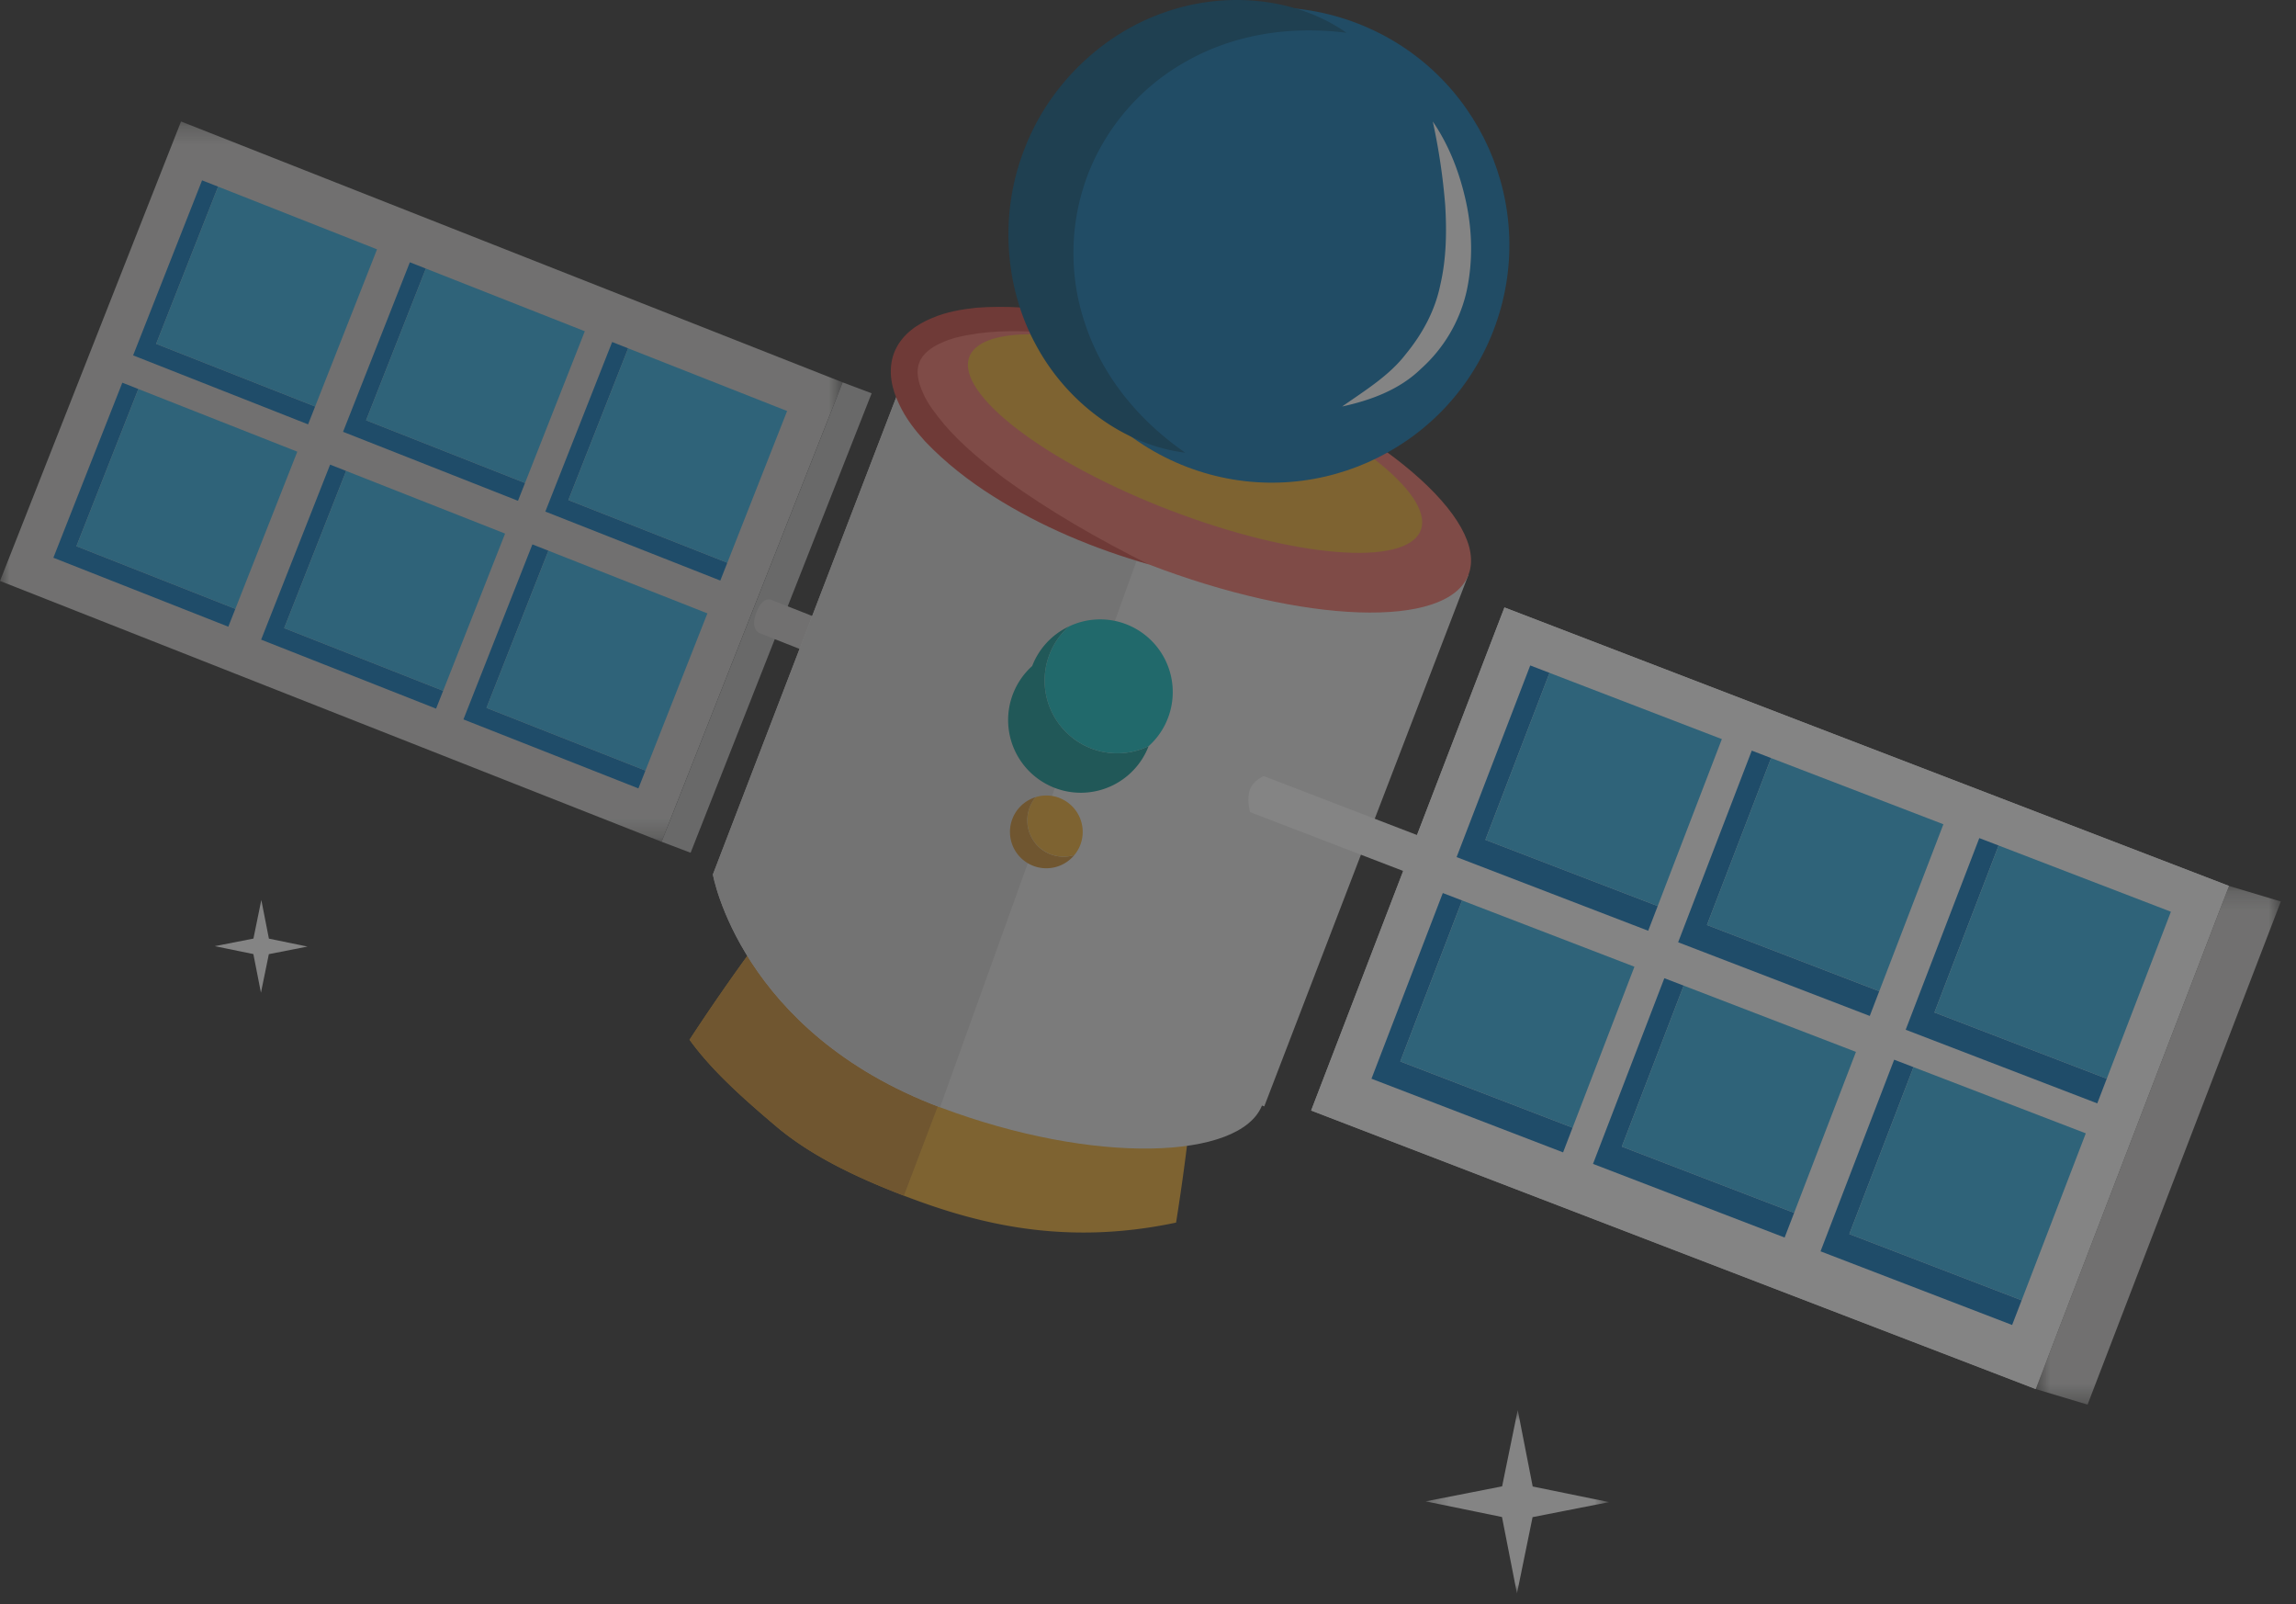 <svg width="126" height="88" viewBox="0 0 126 88" xmlns="http://www.w3.org/2000/svg" xmlns:xlink="http://www.w3.org/1999/xlink"><rect x="0" y="0" width="126" height="88" fill="#333333" stroke="none"/><title>Group 98</title><defs><path id="a" d="M0 .243h46.243V39.76H0z"/><path id="c" d="M.236.934h10.067V11H.236z"/><path id="e" d="M.713.181h13.455v28.456H.713z"/></defs><g fill="none" fill-rule="evenodd" opacity=".397"><g transform="translate(0 6.422)"><mask id="b" fill="#fff"><use xlink:href="#a"/></mask><path fill="#CECDCC" mask="url(#b)" d="M9.935.243l36.308 14.312-9.936 25.204L0 25.45z"/></g><path fill="#0071BC" d="M30.096 30.213l-.879-.346-3.785 9.601 9.602 3.785.386-.978-8.723-3.439zm4.376-11.103l-.878-.347-3.667 9.303 9.602 3.785.385-.978-8.723-3.439zm-15.478 6.726l-.878-.346-3.785 9.602 9.6 3.785.387-.978-8.722-3.439zm-.168-2.146l9.6 3.785.386-.978-8.722-3.44 3.28-8.322-.878-.346zM7.592 21.342l-.879-.347-3.784 9.603 9.6 3.784.386-.978-8.722-3.438zm9.701.96l-8.724-3.438 3.4-8.624-.88-.346-3.784 9.602 9.602 3.785z"/><path fill="#29ABE2" d="M30.096 30.213l-3.399 8.623 8.723 3.439 3.4-8.624zm4.376-11.103l-3.28 8.324 8.722 3.44 3.281-8.325zm-15.478 6.726l-3.398 8.624 8.722 3.439 3.4-8.625zm9.818.661l3.281-8.324-8.723-3.439-3.28 8.324zm-21.22-5.155l-3.399 8.624 8.722 3.438 3.4-8.624zm9.701.96l3.398-8.623-8.722-3.44-3.4 8.625z"/><path fill="#BABABB" d="M36.307 46.18l9.936-25.203 1.591.6L37.9 46.784z"/><path d="M42.382 32.93l10.022 3.95-.71 1.802-10.023-3.951s-.53-.2-.154-1.156c.377-.957.864-.645.864-.645" fill="#CECDCC"/><g transform="translate(78 76.422)"><mask id="d" fill="#fff"><use xlink:href="#c"/></mask><path fill="#FFF" mask="url(#d)" d="M5.248 11l-.822-4.196-4.19-.859 4.197-.823L5.29.934l.822 4.196 4.19.857-4.197.824z"/></g><path fill="#FFF" d="M14.32 54.463l-.416-2.121-2.117-.434 2.121-.416.433-2.118.416 2.121 2.118.435-2.121.416z"/><path d="M49.603 65.597c3.98 1.525 8.771 2.783 14.938 1.477.338-2.117.614-4.194.83-6.23-13.296 3.199-20.618-3.936-23.978-8.925a117.015 117.015 0 0 0-3.552 5.124c1.195 1.65 2.837 3.13 4.763 4.76 1.81 1.528 4.204 2.723 7 3.794" fill="#EFAB2E"/><path d="M51.604 60.32c-4.992-1.905-8.266-5.514-10.21-8.4a115.823 115.823 0 0 0-3.553 5.123c1.195 1.65 2.837 3.131 4.763 4.76 1.81 1.528 4.204 2.722 7 3.793" fill="#CC8B2C"/><path d="M80.587 31.532L49.963 19.764 39.122 47.975s1.51 8.647 12.467 12.772c8.477 3.191 16.469 2.876 17.666-.096l.125.048 11.207-29.167z" fill="#E9E9E9"/><path d="M49.962 19.765l-10.84 28.21s1.51 8.647 12.467 12.772l11.696-32.514-13.322-8.468z" fill="#D5D4D4"/><path d="M80.587 31.532c-1.154 3.002-9.066 2.69-17.552-.57-8.485-3.26-14.428-8.339-13.275-11.34 1.154-3.003 8.968-2.793 17.452.468 8.486 3.26 14.527 8.44 13.375 11.442" fill="#F27065"/><path d="M63.035 30.962c-2.977-.853-5.881-2.057-8.541-3.741-1.332-.841-2.59-1.818-3.717-2.995-.547-.607-1.068-1.257-1.44-2.063-.37-.768-.652-1.787-.271-2.807.399-1.014 1.29-1.582 2.08-1.906.817-.349 1.639-.481 2.45-.568 1.627-.119 3.216-.003 4.768.265 3.105.53 6.067 1.582 8.849 2.943-2.987-.822-5.992-1.474-9.002-1.795-1.504-.123-3.016-.199-4.463-.014-.713.105-1.432.225-2.03.504-.61.256-1.1.637-1.265 1.104-.191.456-.08 1.069.2 1.667.257.607.712 1.177 1.169 1.733.952 1.108 2.124 2.065 3.324 2.98 2.452 1.778 5.12 3.305 7.889 4.693" fill="#CB453D"/><path d="M77.966 29.093c-.775 2.015-6.947 1.518-13.786-1.11-6.84-2.628-11.756-6.393-10.983-8.41.775-2.013 6.947-1.515 13.787 1.113 6.839 2.628 11.756 6.392 10.982 8.407" fill="#EFAB2E"/><path d="M81.962 18.12c-2.581 6.718-10.123 10.072-16.843 7.49-6.72-2.583-10.073-10.123-7.491-16.843C60.21 2.047 67.75-1.307 74.47 1.275 81.19 3.857 84.544 11.4 81.962 18.12" fill="#0571B1"/><path d="M59.886 41.062a3.991 3.991 0 0 1-2.294-5.155 3.983 3.983 0 0 1 1.06-1.534 3.974 3.974 0 0 0-2.008 2.166 3.988 3.988 0 1 0 6.39 4.396 3.975 3.975 0 0 1-3.148.127" fill="#05908F"/><path d="M57.655 46.87a1.995 1.995 0 0 1-.82-3.137 1.995 1.995 0 1 0 2.122 3.179 1.987 1.987 0 0 1-1.302-.043" fill="#CC8B2C"/><path d="M64.092 39.401a3.989 3.989 0 0 0-2.292-5.156 3.975 3.975 0 0 0-3.148.128 3.98 3.98 0 0 0-1.06 1.534 3.99 3.99 0 0 0 2.294 5.155 3.975 3.975 0 0 0 3.148-.127 3.96 3.96 0 0 0 1.058-1.534" fill="#06BBBF"/><path d="M58.138 43.776a1.987 1.987 0 0 0-1.303-.043 1.995 1.995 0 0 0 2.122 3.179 2.02 2.02 0 0 0 .328-.557 1.998 1.998 0 0 0-1.147-2.578" fill="#EFAB2E"/><path d="M81.276 49.424l-12.678-4.872s-.195-.736 0-1.246c.197-.511.758-.726.758-.726l12.678 4.872-.758 1.972z" fill="#FFF"/><path fill="#FFF" d="M111.713 76.204l-39.76-15.278 10.608-27.6 39.758 15.276z"/><path fill="#FFF" d="M111.713 76.204l-39.76-15.278 10.608-27.6 39.758 15.276z"/><path fill="#0071BC" d="M90.971 49.708l-9.455-3.634 3.52-9.159-1.06-.407-4.04 10.514 10.514 4.041zm-10.733-.307l-1.06-.407-3.914 10.187 10.515 4.04.52-1.354-9.454-3.634zm11.855 2.294l10.516 4.041.52-1.355-9.455-3.634 3.52-9.159-1.06-.408zm.303 2.378l-1.06-.407-3.915 10.187 10.516 4.04.521-1.355-9.456-3.633zm17.284-7.687l-1.06-.407-4.04 10.514 10.514 4.04.521-1.354-9.456-3.634zm-4.672 12.158l-1.06-.407-4.04 10.513 10.514 4.041.522-1.355-9.456-3.634z"/><path fill="#29ABE2" d="M90.971 49.708l3.521-9.159-9.457-3.634-3.519 9.16zm-10.733-.307l-3.393 8.831 9.455 3.635 3.394-8.831zm22.892 4.979l3.52-9.16-9.457-3.632-3.519 9.159zm-10.734-.307l-3.394 8.832 9.456 3.633 3.393-8.83zm17.284-7.687l-3.52 9.159 9.455 3.634 3.52-9.16zm-4.672 12.158l-3.52 9.158 9.456 3.634 3.52-9.159z"/><g transform="translate(111 48.422)"><mask id="f" fill="#fff"><use xlink:href="#e"/></mask><path fill="#CECDCC" mask="url(#f)" d="M3.562 28.637L14.168 1.035 11.32.181.713 27.783z"/></g><path d="M78.628 6.665c.9 1.313 1.479 2.827 1.823 4.4.344 1.577.389 3.25.039 4.89a8.118 8.118 0 0 1-2.51 4.277c-1.205 1.174-2.804 1.737-4.327 2.07 1.306-.912 2.6-1.708 3.497-2.878.915-1.116 1.606-2.387 1.893-3.805.326-1.403.359-2.89.265-4.389a34.334 34.334 0 0 0-.68-4.565" fill="#FFF"/><path d="M65.044 24.836c-3.321-.41-6.477-2.713-8.19-5.906-1.745-3.183-2.006-7.24-.651-10.71 1.312-3.488 4.226-6.327 7.653-7.523 3.412-1.226 7.3-.82 10.04 1.103-3.293-.418-6.35.165-8.841 1.592a12.114 12.114 0 0 0-5.352 6.173 12.092 12.092 0 0 0-.164 8.171c.894 2.73 2.777 5.209 5.505 7.1" fill="#00537E"/></g></svg>